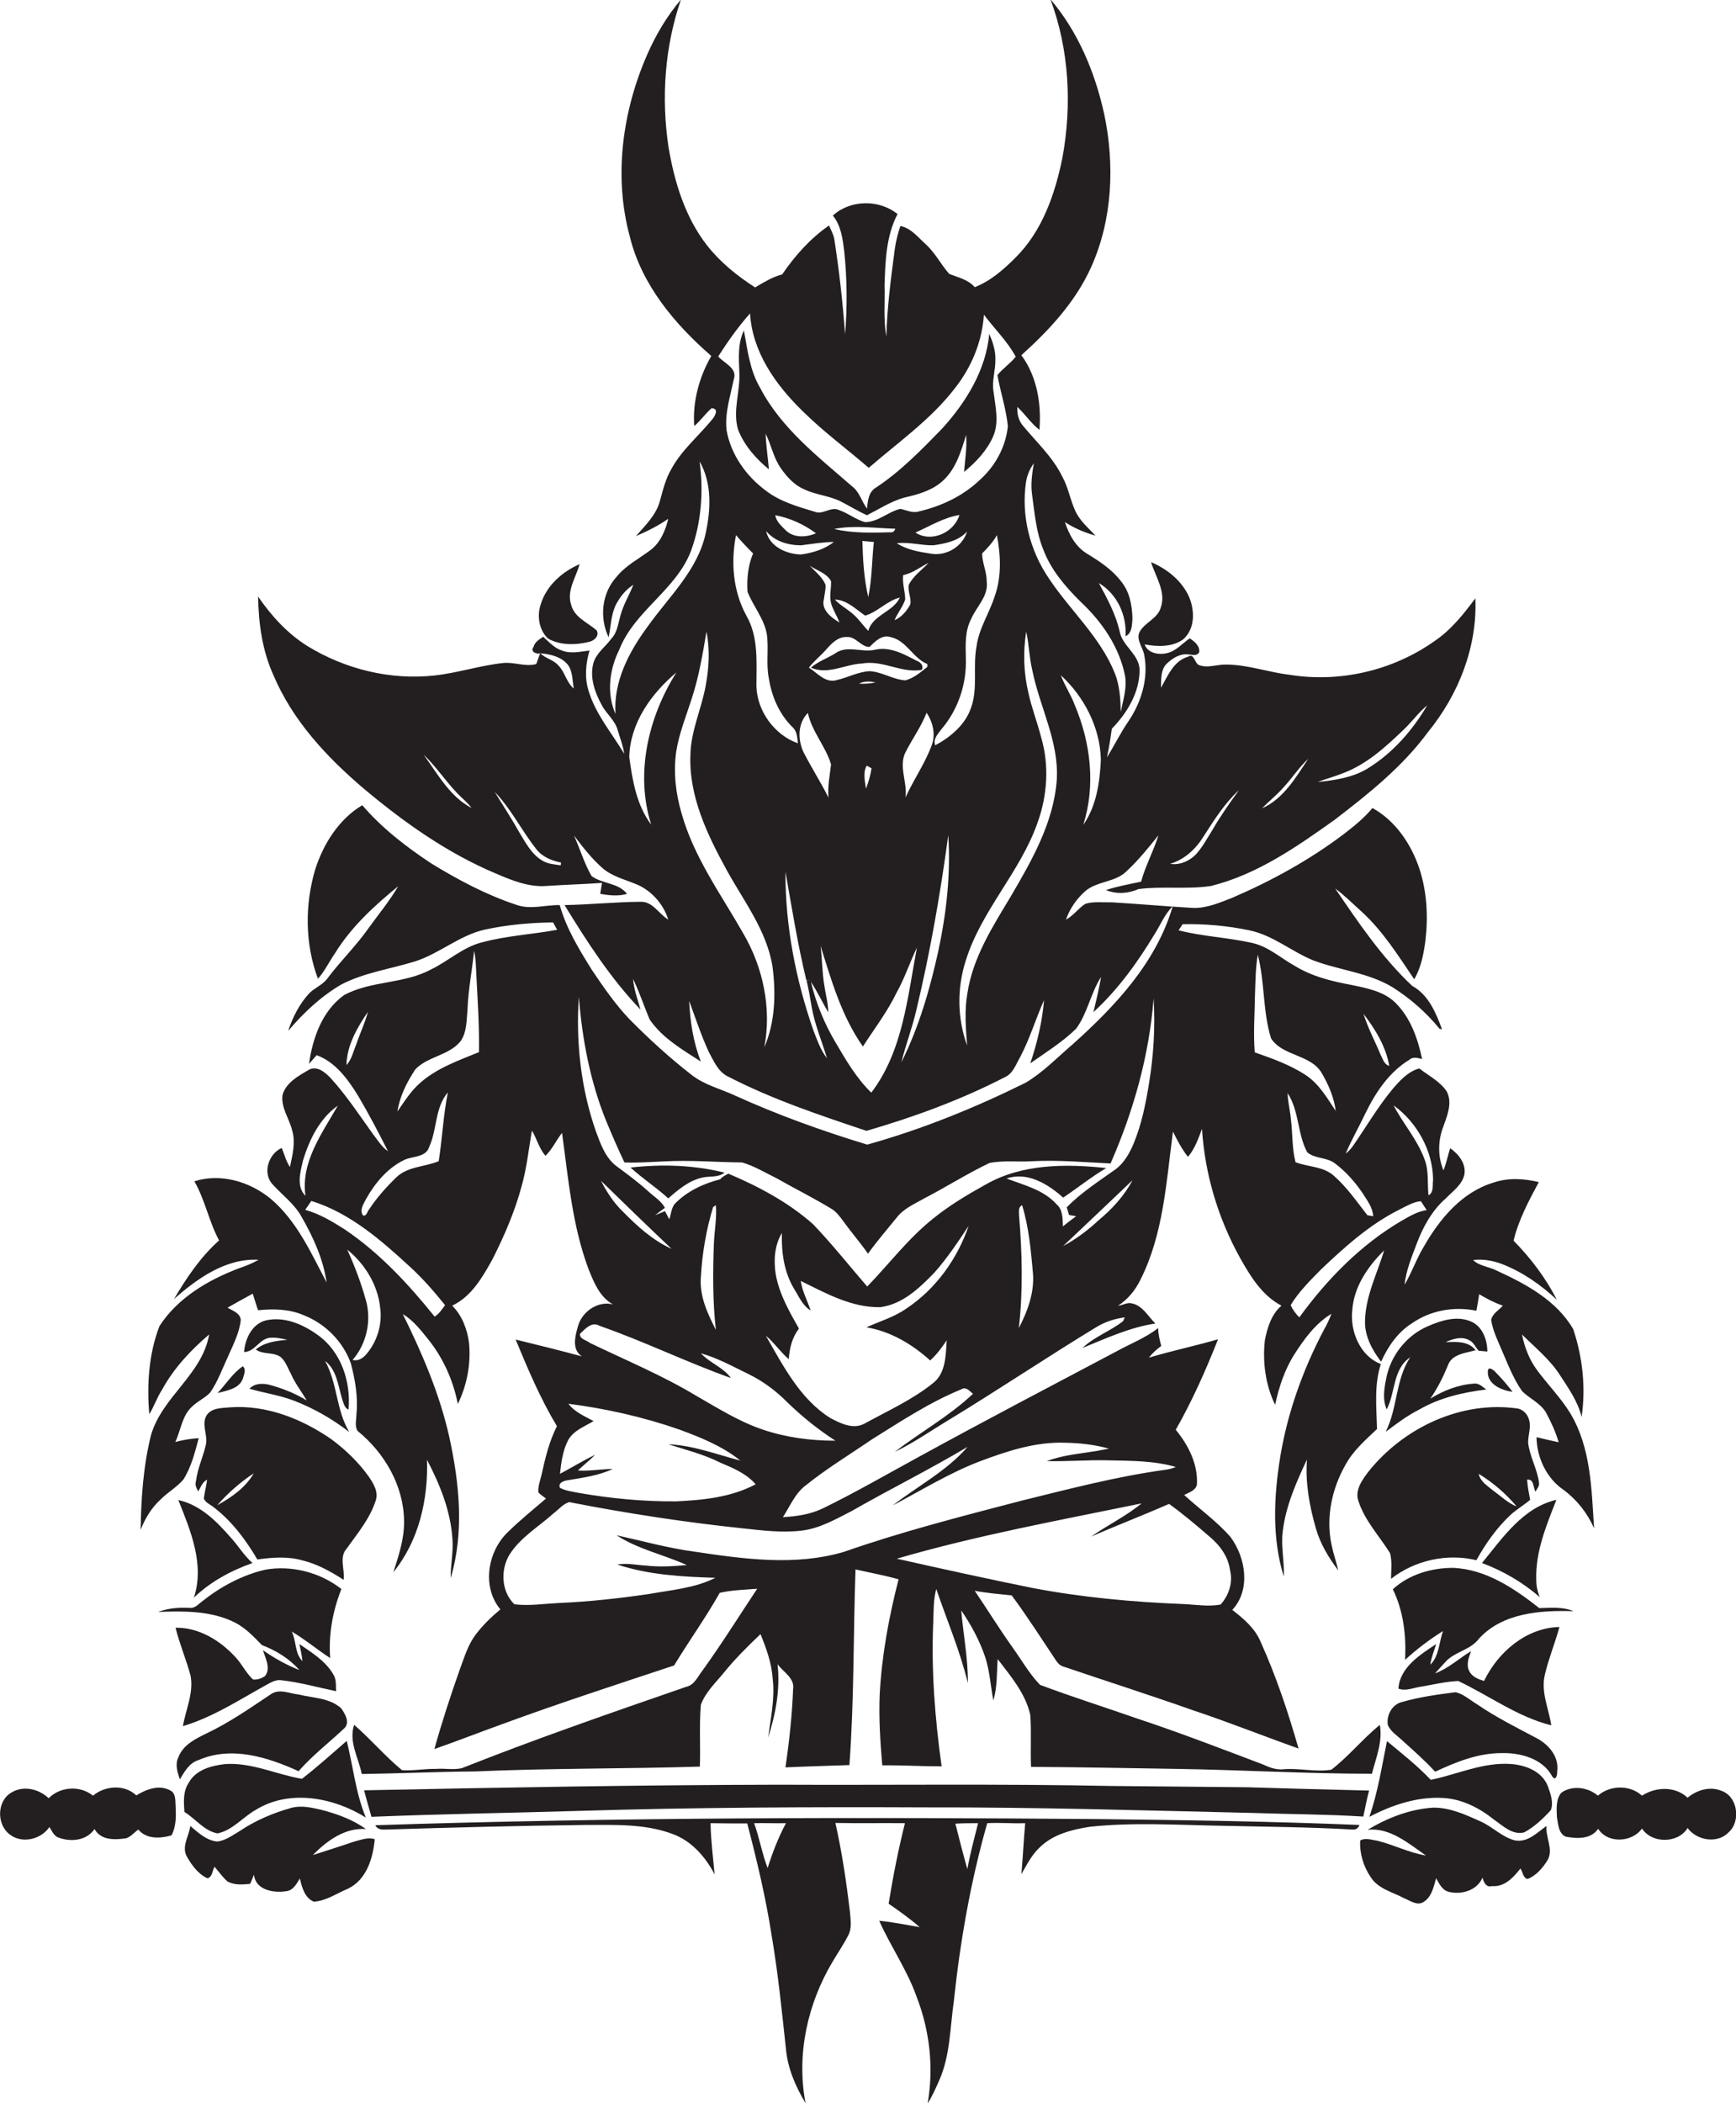 <?xml version="1.0" encoding="utf-8"?>
<!-- Generator: Adobe Illustrator 19.2.0, SVG Export Plug-In . SVG Version: 6.00 Build 0)  -->
<svg version="1.1" id="Layer_1" xmlns="http://www.w3.org/2000/svg" xmlns:xlink="http://www.w3.org/1999/xlink" x="0px" y="0px"
	 viewBox="0 0 681.4 825.4" enable-background="new 0 0 681.4 825.4" xml:space="preserve">
<g>
	<path fill="#231F20" d="M55.2,600.4c1.7-4.4,4.2-8.6,7.7-11.8c2.8-2.9,6.5-4.9,9.1-8c3.1-4.9,4.5-10.6,6-16.2
		c-3.1,0.2-6.2,0.7-9.2,1.5c2.2-4.6,2.6-10.2,6.5-13.8c2.2-2.2,5.1-3.4,7.2-5.6c3.1-4.5,4.9-9.7,7.2-14.6c2-4.5,4.3-9,4.8-13.9
		c-0.2-2.7-3.2-3.6-5.2-4.8c3.3-1.9,6.6-3.7,9.9-5.5c0.7,2.1,1.3,4.3,2.1,6.5c6-0.6,12.2-0.5,17.8,1.9c8.5,3.3,15.5,10.3,18.6,18.9
		c1.7,6.5,2.9,13.3,2.2,20.1c0,2.1-0.8,4.6,0.5,6.5c10.6,8.6,18.1,21.6,18.2,35.4c0.1,6.9-2.1,13.5-4.2,20
		c10-12.3,13.7-28.5,13.2-44.1c5.1,9.7,9.3,20.1,10,31.2c0.4,5.1-0.8,10.1-0.7,15.2c5.4-18.1,3.4-37.4-0.6-55.6
		c-3.8-16.8-10.6-32.6-18.2-48c4,2.4,6.9,6.1,9.8,9.7c6,7.4,10,16.3,11.8,25.6c3.6-7.4,5.2-15.8,4.4-24c-0.7-5.3-2.7-10.7-6.6-14.6
		c7.6-3.6,11.9-11.2,15.8-18.2c4.7-9.3,8.8-18.8,11.5-28.9c2-7.1,2.7-14.4,4-21.6c1.9,3.2,2.8,7,5.3,9.9c2.7-2.6,4.2-6.1,6.5-9
		c2.5,18,4,36.5,10.5,53.7c2.1,5.2,4.4,10.8,9.5,13.6c-6-1.5-12.3,2.9-13.8,8.8c-1.1,3.8-2.4,9,1.6,11.6c-8.6-2.3-17.3-4.5-26-6.6
		c4.8,11.6,9.7,23.2,16.2,34c-3,5.9-4.6,12.5-6,18.9c-0.5,2.3-1.5,4.6-1.3,7.1c0.9,0.9,2,1.6,3,2.4c-5,4.3-10.2,8.5-14.9,13.1
		c-8,7.6-10.4,21.5-3,30.4c-3.6,3-6.9,6.2-9.7,9.9c-3.1,4.1-4.5,9.1-6.3,13.9c-3.6,10.2-7,20.6-9.9,31c8.9-3.1,17.8-6.6,26.7-9.8
		c22.3-8.2,44.8-15.5,67.4-23c5.8-9.6,12.4-18.7,17.9-28.5c4.8-1.1,9.8-1.2,14.7-1.6c-7.1,10.7-13.9,21.6-21.4,32
		c-1.9,2.4-3.2,5.8-6.5,6.5c-29.5,10.2-59,20.4-88,31.9c-3.3,0.8-6.7,0-10.1,0.3c-4.5-0.1-9,0.8-13.4,0.5
		c-6.7-5.5-12.3-12.2-18.8-17.8c-2.2,6.6,1.7,12.9,3,19.3c14.8-0.2,29.6-0.9,44.4-1c29.4-1.3,58.9-1,88.3-1.9
		c0.3-8.1-0.3-16.2,0.4-24.3c1.9-5.1,6-8.8,9.3-12.9c4.3-5.3,9.2-10.1,14.1-14.8c2.3,5.6,4.4,11.4,4.8,17.6c0.9,7.7-0.8,15.4-1.8,23
		c3-9.3,4.8-19.1,3.7-28.8c2.2,3.1,6.8,5.4,6.1,9.8c-0.4,10.3-1.5,20.5-3,30.7c8.4-0.4,16.7-0.6,25.1-0.9
		c1.9-25.6,1.5-51.2,2.4-76.8c5.6,1.3,11.3,2.3,16.9,3.9c-3.8,14.8-6.6,29.9-7.4,45.1c-0.4,9.3,0.2,18.6,1,27.9
		c7.8-0.1,15.5,0.4,23.3,0.4c-2.6-18.6-4.1-37.5-3.3-56.3c0.2-4.4,0-9,1.2-13.3c4.2,12.3,9.3,24.2,12.4,36.9
		c0.1-9.5-1.8-19-2.6-28.5c3.9,5.7,7.2,11.8,9.4,18.3c1.8,5.5,2.1,11.3,3.2,17c1.6-5.2,1.3-10.8,1.7-16.2
		c5.1,6.7,10.9,13.4,12.8,21.9c0.5,6.8,0,13.6,0.3,20.4c19.2,0.1,38.3,0.5,57.5,0.8c25.4,0.4,50.9,1.9,76.3,1.9
		c1.6-6.3,4.3-12.7,3.1-19.2c-6.7,5.5-12.2,12.3-19,17.6c-6,1-12.3-0.6-18.4-0.2c-2.9,0.4-5.6-0.5-8.1-1.7
		c-16.6-6.3-33.2-12.7-50.1-18.3c-12.6-4.4-25.3-8.4-37.8-13.1c-4.2-4.4-7.2-9.7-10.7-14.6c-5.2-7.3-9.9-14.9-14.9-22.3
		c4.8,0.9,9.7,1.3,14.5,1.8c6.1,8.2,11.6,16.9,17.3,25.4c0.7,1.1,1.6,2.1,2.9,2.5c17.1,5.8,34.3,11.3,51.3,17.3
		c13.8,4.6,27.3,10,41.1,14.9c-4.1-14.3-8.8-28.4-14.9-41.9c-2.2-5.3-6.7-9.1-11.1-12.5c7.3-7.9,5.3-20.5-0.7-28.6
		c-5.4-6.2-12.2-11-18.2-16.5c1.9-1,4.4-1.7,5-4c0.5-8-3.3-15.5-8.3-21.6c6.5-11.4,11.8-23.4,16.6-35.5c-9,2.6-18.1,4.5-27.1,7.2
		c1.3-1.8,3-3.2,4.8-4.6c-0.6-2.3-1.2-4.6-1.2-7c-4.9,3.8-10.8,6.1-16.1,9c-25.9,13.7-51.9,27.3-77.6,41.4
		c-12.5,6.8-24.9,14-37.8,20.3c-4.9,2.4-10.4,3.2-15.8,3.5c2.8-4.3,4.8-9.4,9-12.5c8.2-6.6,17.3-12.1,25.9-18
		c11.4-7.1,22.7-14.6,35.2-19.7c1.8-1.1,3.2,0.7,4.5,1.8c-9.3,8.8-20.6,15-30.7,22.8c7.5-3.6,14.3-8.4,21.3-12.6
		c19.4-11.8,38.3-24.5,57.7-36.3c3.4-2.1,7.3-3.4,11.3-3.9c-0.2,0.4-0.5,1.1-0.7,1.5c-5,3.9-11.3,6.1-15.9,10.5
		c9.3-3.8,18.6-8.1,28.6-9.6c-2.9-2.8-5-7.1-9.3-7.9c-1.8-0.5-3.5,0.8-5.3,0.9c3.8-2.5,6.7-6,8.7-10.1c9.1-18,10.2-38.6,12.8-58.2
		c1.7,3.4,3.5,6.9,5.9,9.9c2.7-3.2,4.1-7.2,5.5-11c1.1,17.7,6.3,35,14.8,50.4c4.1,7.3,8.7,15,16.4,19c-3.9,3.3-5.5,8.5-6.5,13.4
		c-1,8.6,0.2,17.7,4,25.5c1.5-6.9,3.7-13.7,7.5-19.7c3.9-6.1,8.3-12.2,14.6-16c-0.8,2.1-1.7,4.1-2.8,6
		c-8.3,15.7-14.4,32.6-17.3,50.2c-2.5,15.5-3.3,31.7,1.4,46.9c0.3-6-1.2-11.9-0.4-17.8c1.2-9.9,5.3-19.2,9.5-28.1
		c-0.7,9.1,1,18.3,3.5,27c1.7,6,5,11.5,8.8,16.5c-0.8-3.4-2-6.8-2.7-10.3c-2.2-10.6,0.2-21.8,5.5-31.1c3-5.6,7.9-9.8,12.4-14.1
		c-0.2-8.5-1.2-17.2,1.5-25.5c-8.2-3.1-12.2-13-11.2-21.3c0.7-9.2,6.2-17.1,12.5-23.3c-2.7,9-7.2,17.7-7.5,27.3
		c-0.3,6.1,2.7,11.7,6.3,16.4c2.7-6,6.6-11.7,12.3-15.2c7.2-5,16.5-6.6,25.1-4.8c0.4-2.2,0.8-4.3,1.1-6.5c3,1.8,6.1,3.4,9.3,4.5
		c-1.6,1.8-4.1,3.1-4.6,5.6c0.6,3.9,2.3,7.5,3.8,11c2.5,5.7,4.7,11.7,8.3,16.9c3,3,7.2,4.7,9.4,8.4c2,3.7,3.8,7.6,5,11.7
		c-2.9-0.6-5.8-1.3-8.7-2c0.1,7.9,3.9,16.1,10.5,20.6c5.3,3.9,9.5,9.2,12.1,15.2c-1-15.3-1.2-31.6-9.3-45.1
		c-3.7-6.1-8.8-11.2-13-16.9c-3.1-4.1-5-9.1-6-14.1c5.2,5.2,11,9.8,15,16.1c3.3,5.1,7,10.3,8.4,16.3c1.7-11.5,0.4-23.5-3.3-34.5
		c-6.5-11.2-18.5-17.7-29.9-22.9c-3-1.6-6.9-1.8-9.4-4.2c3.8-0.5,7.6,0.2,11.2,1.5c8.1,3.1,15.4,8.2,21.7,14.1
		c-4.4-8.6-10.3-16.4-17-23.2c1.9-8.1,6-15.7,9.9-23c-5.8-1.4-12-1.8-17.8,0.2c-12.3,3.7-21,14.1-27.2,24.9
		c-3,4.9-4.8,10.3-7.7,15.2c0.6-5.6,2.8-10.9,4.8-16.2c2.5-6.6,6-13,11.4-17.7c2.7-2.8,6.4-5.3,7.3-9.4c0.7-4.3-2.3-8-5.6-10.3
		c-0.9,2.9-1.5,5.9-2.6,8.7c-2.2-5.1-2.2-11.1-0.4-16.3c1.6-4.6,4.1-9.9,1.7-14.6c-2.6-4-7.1-6.2-10.8-9.1
		c-4.4,1.2-7.6,4.7-10.5,8.1c-5.8,7-10.4,14.9-15.6,22.4c-0.8,1.1-1.7,2.1-2.8,2.9c2.3-5.4,5.3-10.6,7.8-15.9
		c4-8.2,9.3-16.1,17.2-20.9c1.4-1.3,3.3-0.7,5-0.3c-1.7-8-4.5-16.1-10.4-22c-4.6-4.6-11.3-5.8-17.5-7.1c-7.6-1.4-15.3-3.3-22-7.4
		c-5.6-3.1-10.5-7.7-17-9.1c-9.5-2.1-19.3-2.5-28.7-4.9c0.4-0.6,1.2-1.8,1.6-2.4c8.7-0.2,17.6,0.6,26.2,2.4
		c9.2,1.9,16.5,8.3,25.1,11.8c10.3,3.9,21.7,4.8,31.2,10.6c6.9,4.4,13.1,9.8,18.3,16.2c0.3,0.1,0.8,0.2,1,0.2
		c-2.4-6.5-5.3-13.5-11.7-17c-11.9-11.2-21.1-24.8-30.2-38.2c3.7,2.7,6.9,6,10.4,9.1c8.3,7.6,14.3,17.2,20.6,26.5
		c2.7-4.6,3.7-9.9,4.4-15.2c1.1-9.4,0.6-19-2.3-28c-3.2-9.7-9.4-19-18.5-24c-3.2,3.9-7.2,7.1-11.2,10.2
		c-13.5,10.2-28.4,18.4-44,25.1c-4.9,1.9-10,4.1-15.3,3.9c-10.7-0.6-21.4-1.6-32-2.2c-3.4,0.1-7-0.4-10.2,0.6
		c-2.8,1.8-4.6,4.6-7.6,6.2c1.5-4.3,4.2-8.2,7.6-11.2c4.7-4,11.8-3.4,16.2-7.8c4.6-4.3,8.6-9.2,12.5-14.1
		c-1.9,6.2-5.1,11.9-6.8,18.2c-4.6,1-9.3,1.8-13.8,3.3c4.2,1.7,8.7,1.4,12.8-0.4c9.4-1.2,19,0.2,28.4-1.2
		c18.1-4.5,33.6-15.3,48.6-26c13.3-10.2,26.6-20.8,36.6-34.4c12-14.7,19.4-33.4,18.6-52.5c-4.7,6.3-9.6,12.5-16.2,16.9
		c-16.3,11.5-37.1,16.3-56.8,13.1c-8.4-1-16.4-4-24.9-4c-3.6-0.1-7.3,1.6-10.8,0.1c-1.5-0.9-1.8-4.7-4-3.2c-5.7,1.6-8,7.5-10.7,12.2
		c0.1-3.1-0.2-6.8,2.1-9.3c2.2-2.1,5.1-4.1,8.3-3.8c1.6,0,3.6,0.9,4.6-0.8c0.3-2.6-1.8-4.2-3.7-5.5c-2.9,2-5.4,5-8.9,5.8
		c-3.2,0.8-7.6,0.1-8.8-3.4c5,0.9,10.7,1.1,15-1.9c4.8-4.1,4.7-11.2,2.5-16.6c-2.8-6.4-8.6-11.1-15-13.8c1.8,5.8,6,11.7,3.8,17.9
		c-1.2,4.1-5.8,5.6-8,9c-2.1,3.1,0.9,6.3,1.5,9.4c1.8,9-1,18.4-6,25.9c-3.2,4.6-5.6,9.6-8.6,14.4c0.8-3.7,1.4-7.5,1.9-11.2
		c6-6.2,10.9-14.2,10.9-23.1c-0.1-6.1-6.7-9.3-7.8-15c-1.5-6.8-4.9-13-8.2-19.1c7.2,4.3,11,12.6,10.5,20.9c2.6-1.3,2.5-4.4,2.7-6.9
		c-0.1-5.2-1.1-10.6-4.5-14.7c-3.5-4.6-8.4-7.8-13.3-10.8c-4.5-2.7-7.1-7.5-8.7-12.4c3.7,2.4,7.7,4.1,12,5.3
		c-3-3.2-6.5-6.1-8.2-10.3c-1.8-4.2-2.6-8.8-4.8-12.8c-3.8-7.8-10.3-13.7-15.7-20.3c-1.6-2-2.1-4.6-2-7.1c3.1,2.8,5.3,6.4,8.7,9
		c0.8-10.1-0.9-20.9-7.1-29.3c11-9.9,21.3-21,27.4-34.6c8.4-18.7,9.3-40.2,5.1-60.1c-3.6-16.3-10.2-32.2-21.1-45
		c7.4,19.8,8.5,41.6,4.7,62.3c-2.9,14.2-7.9,28.7-18.4,39.1c-4.7,4.7-9.8,9.2-16,11.6c-2.6-3-6.5-3.8-10-5.2
		c-3.3-3.7-5.5-8.3-9.3-11.7c-3-2.7-5.7-6.3-9.9-7.1c-1,3-1.8,6.1-2.2,9.2c-1.5,11.3-3,22.7-3.3,34.2c-1.2-6.7-0.5-13.5-0.7-20.2
		c0.3-9.4,0.6-19.3,5.1-27.9c-7.2-5.8-18.5-5.7-25.4,0.6c3.3,4,3.9,9.4,4.5,14.3c1.1,10.7,1.2,21.6,0.3,32.3
		c-0.9-12.5-2.3-24.9-4.2-37.2c-0.3-1.9-1.3-3.7-2.1-5.5c-7.4,5.1-13.4,11.9-18.4,19.2c-3.9,1-7.2,3.1-10.6,5.1
		c-7-4.5-13.6-9.8-18.8-16.4c-8.7-11.1-12.9-25-15.2-38.7c-2.9-19.3-1.5-39.4,4.9-57.9c-5.5,6.5-9.9,13.9-13.3,21.7
		c-9.7,22.2-13.2,47.7-6.8,71.3c4.6,18.9,17.6,34.4,32,46.9c-4.8,8.3-7.4,18-6.7,27.5c2.5-2.1,4.3-4.8,6.8-7c3.2,0.1,1.2,3.4,0,4.7
		c-5.3,6.4-11.8,11.8-15.8,19.2c-2.3,3.9-3.3,8.3-4.5,12.6c-1.5,5.5-5.8,9.6-9.4,13.7c4.4-1.9,8.7-4,12.7-6.8
		c-1.1,4.6-3.1,9.4-7,12.3c-4.5,3.4-9.7,6-13.3,10.5c-5.8,6.3-6.8,16.1-3.1,23.7c1-4.7,0.9-9.9,3.6-14.1c1.5-2.6,3.6-4.9,6.1-6.5
		c-1.6,4.1-4,7.9-5.1,12.2c-0.9,3.1-1.2,6.5-3.5,8.9c-2.3,3.2-6,5.7-7.1,9.7c-1.5,5.6,0.6,11.5,3.3,16.4c1.8,3.5,5.3,6,6.3,10
		c0.9,3,2.1,6,2.5,9.1c-4.9-8.2-11.3-15.6-14-24.8c-1.6-5.1-1.1-10.6,0.4-15.7c-3.6,0.4-7.3,1.4-10.8,0c-3-0.9-5.1-3.4-7.4-5.4
		c-1.5,1-3.3,2.1-3.8,4c-1.3,1.8,1,2.9,2.6,2.5c-0.5,1.4-1,2.8-1.5,4.2c-4.4,1.2-8.7-0.9-13.1-0.4c-9.1,1-17.8,3.9-26.9,4.9
		c-17.3,1.9-35.1-2.5-49.9-11.6c-7.8-4.9-14.1-11.8-19.3-19.4c0.2,10.5,1.6,21.1,6,30.8c7.5,17.8,20.9,32.2,35.5,44.6
		c15.7,13.2,32.8,25.3,51.8,33.3c6.3,2.7,12.9,5.4,19.8,4.9c7.3-0.5,14.6-0.7,21.9-1.2c-0.2,1.4-0.5,2.9-0.7,4.3
		c3.5,0.6,7.1,1,10.5,0c-3.3-4.4-9.8-3.9-13.9-7c-2.9-5-4.5-10.6-6.9-15.9c3.4,4.5,6.9,9,11.1,12.7c3.6,3.2,8.4,4.4,12.8,6.2
		c6.2,2.3,11.2,7.9,13.1,14.1c-3.7-2.2-6.1-7.2-10.9-7c-10,0.1-19.9,1.1-29.8,1.3c8.8,14.4,18.1,28.8,29.8,41c-1.1-4-2.6-7.9-2.9-12
		c2.5,5.2,4.3,10.7,6.5,15.9c5,7.3,12.8,11.8,20.1,16.5c-3-7.6-4.2-15.7-4.6-23.8c2.5,6.7,4.7,13.5,7.7,20c1.9,3.5,3.6,7.7,7.4,9.6
		c17.4,9,36,15.2,54.5,21.4c18.6-5.4,36.9-12.1,54.2-21c3.3-1.4,4.4-5,6.1-7.9c3.8-7.2,6.1-15,9.4-22.4c-0.7,8.5-2.7,16.8-5.4,24.8
		c6.1-4.3,12.6-8.3,18-13.6c4.5-6.1,5.7-14,9.8-20.3c-0.8,4.6-1.9,9.2-3,13.8c9.6-8.8,17.3-19.5,24-30.6c2.3-3.6,3.9-7.8,7.1-10.9
		c-6.4,21.9-22.4,39-39,53.9c-6.1,5.2-11.8,11.2-18.7,15.3c-20,9.9-40.7,18.3-62.2,24.3c-17.8-5.4-35.3-11.7-52.2-19.4
		c-5.5-2.5-11.5-4-16.4-7.7c-8.8-6.8-17-14.3-24.8-22.2c-5.6-5.9-10.2-12.6-14.7-19.3c-5-8-10-16.2-12.6-25.4
		c-5.7-0.1-11.5,1.9-17-0.1c-11.8-3.9-22.9-9.8-33.5-16.3c-9.8-6.5-19.3-13.8-27-22.8c-9.2,5.5-15.3,15.2-18.5,25.3
		c-4.1,13.9-4,29.2,1.1,42.8c2.7-3,4.4-6.7,6.7-10c6.4-10.4,15.5-18.7,24.8-26.3c-3.4,5.8-7.7,11-11.6,16.4
		c-4.9,7-11.1,13-16.2,19.8c-1.8,2.5-4.9,3.6-7.1,5.8c-3.9,4.2-6.5,9.4-8.3,14.8c6-7.1,12.8-13.5,20.8-18.2c9-4.7,19.3-6.1,29-9.1
		c9.7-3.1,17.5-10.3,27.5-12.5c8.8-1.9,17.8-2.7,26.7-2.8c0.4,0.7,1.2,2.2,1.6,2.9c-9.8,1.8-19.8,2.3-29.4,4.9
		c-7.5,1.8-13.3,7.4-20.2,10.7c-10.6,5.7-23.4,4.3-34,10c-8.6,6.1-12.4,16.9-13.8,27c1-1.1,2-2.3,3-3.4c7.4,2.7,12.3,9.5,16.3,16
		c4.2,7.1,8,14.4,11.7,21.7c-2.5-1.7-4-4.3-5.8-6.6c-5.4-7.5-10.5-15.3-16.7-22.1c-2.1-2.2-5.3-5-8.5-3.3c-4.1,2.4-9,5-10.4,9.9
		c-0.7,5,2.7,9.3,3.8,14c1.4,4.7,0.1,9.6-0.9,14.3c-1.5-2.3-2.2-5-3.2-7.5c-5.2,2.3-7.7,9.9-3.6,14.3c3.8,4.2,8.5,7.6,11.3,12.6
		c4.6,8,8.6,16.7,9.9,25.9c-6.1-11.6-11.7-24.2-22-32.9c-8.2-6.7-19.6-10.1-29.9-6.8c4.2,7.3,5.7,15.8,9.7,23.2
		c-7.3,6.5-12.8,14.7-17.7,23c9.2-8.1,20.4-16.1,33.2-15.4c-2.4,1.4-5,2.4-7.6,3.3c-12.2,4.6-24.1,11.6-31.3,22.7
		c-4.2,10.9-5,23-4,34.6c1.9-3.1,3-6.5,5-9.6c4.6-8.4,11.2-15.5,18.5-21.7c-2.7,15.7-18.4,24.4-22.8,39.4
		C56.2,575.5,55.4,588,55.2,600.4z M545.3,418.3c-2.1-0.6-2.6-2.9-3.5-4.6c-2.2-5.3-4.9-10.3-6.6-15.8
		C539.8,403.9,544,410.7,545.3,418.3z M562.5,463.1c-0.3,2,0.4,4.8-1.8,6c-0.5-4.7,0.2-9.5-1.5-14c-2.8-7.8-8.4-14-12.2-21.3
		C556.2,440.4,562.5,451.8,562.5,463.1z M549.1,474.8c2.8-1.4,5.5-3.1,8.6-3.4c0.8,1.2,1.5,2.3,2.3,3.5c-3.6,0.5-6.7,2.4-9.7,4.1
		c-16.1,9.4-29.4,23-40.3,38c-1.4-1.4-2.6-3-3.4-4.8c3.2-5.3,7.6-9.6,11.9-14C527.8,489.4,537.5,480.6,549.1,474.8z M535,468.5
		c1.7,2.7,3.8,5.4,4,8.8c-0.6-0.1-1.7-0.3-2.3-0.4c-4.2-5.4-8.1-11.1-13.3-15.6c-4.1-3.6-10-3.3-14.9-5.2
		c-1.4-5.5-1.1-11.2-1.8-16.8c-0.3-3.5-1.2-6.8-1.3-10.3c4.6,7,3.8,16,7.7,23.2c3,2.6,7.6,1.9,10.8,4.3
		C528.3,459.8,532,464,535,468.5z M492.6,390.1c0.2-5.1,0.2-10.3,1.1-15.4c2.8,10.8,1.9,22.2,5.2,32.8c4.5,7,15.2,6.2,19.7,13.3
		c2.8,4.7,5,9.8,5.7,15.2c-3.4-5.1-6.6-10.7-11.8-14.1c-6.1-4-13.1-6.5-20-8.9C491.9,405.4,492.5,397.7,492.6,390.1z M527.5,303.3
		c9.1-3.5,16.4-10.2,23.3-16.8c3.3-3.1,5.9-6.8,9.4-9.7c-5.8,9.9-13.6,18.8-23.4,24.8c-5.9,3.6-12.9,4.6-19.6,5.3
		C520.6,305.6,524.1,304.7,527.5,303.3z M503.7,309.1c3.4-3.6,6.1-7.9,9.8-11.3c-4.9,7.3-9.7,15.7-18.1,19.4
		C498.1,314.4,501.2,312,503.7,309.1z M472.5,328.1c4.1-6.3,8.2-12.9,13.8-18c-3.7,5.1-7.3,10.2-10.4,15.6c-2.1,3.3-3.9,6.8-6.5,9.6
		c-2.6,2.7-6.4,4.3-10.1,3.7C465,337.3,469.5,333.1,472.5,328.1z M166.3,296.2c5.5,5.2,9.5,11.8,15.1,17c1.3,1.2,2.6,2.4,3.7,3.9
		C176.5,312.6,171.8,303.7,166.3,296.2z M220.1,339.6c-2.5-0.4-5.1-0.5-7.3-1.9c-4.2-2.5-6.5-7-9-11.1c-3-5.4-6.4-10.5-9.6-15.8
		c6.4,6.6,10.5,15.1,16.2,22.3c2.3,3.1,6.1,4.7,9.8,5.4C220.2,338.8,220.1,339.4,220.1,339.6z M219.2,261.2c-1.9-2.3-5-2.7-7.1-4.8
		c4,0.3,8.6,1.4,11.1,4.9c1.6,2.6,1.5,5.9,2,8.9C222.3,267.8,221.8,263.8,219.2,261.2z M402.7,189.3c0.4-2.7,1.5-5.3,3.1-7.5
		c-0.7,4-1.3,8.2-0.7,12.3c1,7.3,1.6,14.9,4.5,21.8c3,7.9,8.7,14.5,14.7,20.4c8.3,7.8,15.1,17.7,17.3,29c0.8,4.8-0.8,9.5-1.7,14.1
		c-0.1-5.2-0.4-10.5-2.4-15.4c-5.8-14.2-17.5-24.5-25.8-37C404.2,216,400.8,202.4,402.7,189.3z M294.4,123
		c0.9,15.2,10.1,28.1,20.7,38.4c8.1,8,17.3,14.8,25.9,22.2c11.5-10,24.3-18.9,33.7-31.1c6.6-8.3,10.8-18.4,11.5-29
		c4.1,5.5,9.2,10.4,12.5,16.5c-2.2,2.7-5.1,4.6-7.2,7.2c1.2,6.7,3.4,13.2,4.1,20c-0.8,8.3-5.1,16-11.4,21.5
		c-6.5,6.1-14.9,10-23.5,12c-2.5,0.8-4.9-0.5-7.3-1c-4.8,1.1-8.7,5.2-13.9,5.2c-3.6-1-6.6-3.5-10.1-4.7c-3.3-1.6-6.4,2-9.7,0.6
		c-6.6-2-13.4-3.9-18.9-8.1c-7.8-5.7-13.9-14.2-15.6-23.8c-0.8-6.8,1.5-13.5,2.8-20c1.6-4.4-3.7-6.3-6.1-9
		C285.6,134.1,289.7,128.3,294.4,123z M355.8,294.5c2.6-5,5.9-9.6,7.9-14.8c2.4,3.6,3.6,8.3,2.1,12.5c-2.6,7.3-7.2,13.7-10.4,20.8
		C356.3,306.8,352.3,300.3,355.8,294.5z M337.2,268.3c2-1.1,4.3-0.9,6.5-0.5C341.6,268.3,339.4,268.4,337.2,268.3z M342.1,301.5
		c-0.4,2.7-1.2,5.4-2.2,8c-0.4-3-1.3-6.3,0.3-9C340.7,300.7,341.6,301.3,342.1,301.5z M341.4,263.4c-4.5,0.2-8.6,2.5-13,3.5
		c-4.4,1.3-7.6-2.8-10.9-4.9c2-2.6,4.6-4.6,6.7-7c2.1-2.4,4.7-5.2,8.2-5c3.5-0.3,5.5,3.9,8.9,3.9c2.2-2.2,4.8-4.9,8.2-3.9
		c6.3,1.3,8.8,8.3,14.5,10.6c0,0.3,0,0.8,0,1.1c-2.6,2.1-5.3,4.4-8.6,5.3C350.5,266.7,346.3,263.7,341.4,263.4z M325.2,313
		c-3.1-6.1-6.8-11.9-9.9-18c-2.2-4.9-2.2-11.2,1.8-15.2c1.6,7.4,7,13.1,9.1,20.2C325.7,304.3,324.8,308.6,325.2,313z M314.4,214
		c4.3-0.5,8.6-1.3,12.9-1.3c-3.7,2.9-8.4,4.3-12.9,4.9c-5.7-0.1-12.4-3.1-13.7-9.2C304,212.4,309.3,214,314.4,214z M304.3,202.2
		c5.8,1.1,11.3,3.6,16,7.1c-3.8,1.6-8.8,1.9-11.9-1.2C306.7,206.4,304.7,204.7,304.3,202.2z M354.5,225.7c3.7-0.7,6.7-3.2,10-4.8
		c-2.7,2.8-6,5.1-7.8,8.6c-0.5,2.6,1.1,5.1,0.6,7.7c-1.4,2.6-3.4,5-6.2,6.2c1.2-2.8,3.2-5.2,4.2-8.1
		C355.3,232.1,354.1,229,354.5,225.7z M340.8,247.6c-2.1-2.2-3.8-4.8-6.2-6.8c-2.2-1.9-4.9-3.3-6.9-5.5c4.7,0.1,8.2,3.8,11.9,6.3
		c5-1.5,8.5-5.8,13.6-7.1C350.6,240.2,342.6,241.2,340.8,247.6z M338.5,212.3c1.5,0.1,3,0.3,4.5,0.4c-0.8,7.2-0.7,14.5-2.2,21.6
		C339.1,227.1,338.7,219.7,338.5,212.3z M349.5,208.9c-7.3,0.2-14.9,0.4-22.1-1.3c8-1.6,16-0.3,24-0.1
		C351.1,208.5,350.5,209,349.5,208.9z M329.5,244.3c-3.2-1.9-7.3-5-6.1-9.2c0.2-1.9,0.8-3.8,0.6-5.7c-1.3-3-4-5.1-6.2-7.4
		c2.8,1.9,6.7,2.9,8.4,6.1c0.1,3-0.8,6,0.1,9C327.1,239.6,328.6,241.8,329.5,244.3z M365.5,217.3c-4.6-0.7-9.5-1.5-13.5-4.1
		c4.8-0.6,9.6,0.9,14.4,0.8c4.8-0.7,9.8-1.7,13.2-5.4C377.8,214.5,371.5,218.3,365.5,217.3z M359.3,209c5.7-2.5,11.1-5.9,17.3-6.9
		C374.5,209,365.6,213.1,359.3,209z M241.6,280.2c-3.6-8.1-2.4-17.5,1.5-25.3c6-15.3,22.4-23.4,28.2-38.9c4-11.1,4.9-23.3,3.3-34.9
		c4.9,8.5,4.4,18.9,2.4,28.1c-3.1,14.6-14.5,25-22.8,36.7C246.9,255.8,240.7,267.5,241.6,280.2z M255.6,323.6
		c-5.7-7.5-7.4-17.4-8.6-26.5c0.3-13.3,8.6-24.9,18.5-33.2C254.5,281.3,249.2,303.5,255.6,323.6z M300,411
		c2.9-15.1-0.4-31.1-8.1-44.4c-8.8-15.5-19.6-30.2-24.4-47.5c-2.3-7.8-3.2-16-2.1-24c1.1-7.2,3.9-14,6.1-20.9
		c2.8-8.5,4.3-17.4,5.8-26.3c1.4,7,1,14.2-0.3,21.1c-1.6,9.1-5.8,17.7-6,27.1c-0.7,16.3,6.6,31.4,14.2,45.3
		c6.7,12.2,15.7,23.7,18,37.8C304.6,389.8,304.3,401.1,300,411z M296.9,269.2c0-9.3,0.9-19.3-4-27.7c-5.2-9.6-6.1-20.9-4-31.5
		c2.1,2.5,4.4,4.9,6.7,7.2c-2,4.7-2.5,9.9-2.2,15c2.2,5.7,6.6,10.6,7.6,16.8c0.8,5.7-0.4,11.6,0.8,17.3c1.1,7.1,4.1,14,9.3,19.1
		c1.8,1.6,1.8,4.1,2.1,6.3C304,288.5,297.1,279,296.9,269.2z M319.2,404.2c-6.9-19.9-11-41-10.9-62.1c2.5,14.2,4.8,28.5,8.2,42.6
		c0.5,0,1.4,0,1.9,0l-1.8,0.1c0.8,3.4,1.4,6.9,2,10.4c1.2,6.9,4,13.4,6,20.1C322,412,320.7,408,319.2,404.2z M328.2,409.5
		c-4.5-7.5-7.9-15.7-9.9-24.2c2.5,3.9,4.5,8,6.8,12c0-3.5-1-6.8-1.5-10.3c-0.9-5.2-0.9-10.6-1.5-15.8c4.2,13.6,8.3,27.7,16.6,39.5
		c4.5-7,9.6-13.6,13.2-21.1c3.2-5.7,5.2-11.9,8-17.7c-3.7,19.5-5.5,40.6-17.9,56.9C336.3,423.3,332.2,416.3,328.2,409.5z
		 M368.3,373.2c-3.3,15-7.6,29.9-14.5,43.7c1.7-6.9,4.3-13.6,5.9-20.6c5.4-22.6,9.4-45.5,12.5-68.5
		C373.2,343,371.5,358.3,368.3,373.2z M367.1,292.5c-1-2.5,1.1-4.5,2.4-6.3c6.6-7.7,10-17.9,9.6-28c-0.1-5.2-0.4-10.6,2.1-15.3
		c2.1-4.9,6.9-9,6.1-14.8c0-3.7-1.8-7.3-1.8-10.9c2.2-2.2,4.3-4.5,5.8-7.2c1.5,7.9,1.9,16.4-0.9,24.1c-2.1,6.6-6.2,12.6-7.1,19.6
		c-1.5,7.9,0.6,16.2-2.1,23.9C379,284.3,373.2,289.2,367.1,292.5z M414.8,306c-1.2,16.7-9.7,31.5-18,45.7c-7.2,12-15,24.1-17.1,38.2
		c-1.2,6.8-0.6,13.6-0.1,20.4c-3.9-10.7-4-22.6-0.5-33.4c6.1-19.6,21.3-34.6,28.1-53.9c3.9-10.7,4.7-22.6,1.5-33.5
		c-1.5-5.9-3.7-11.5-5-17.4c-1.9-7.9-2.2-16.2-0.9-24.2c1.1,5,1.2,10.2,2.4,15.2C408.1,277.5,415.7,291,414.8,306z M432.1,298.1
		c-0.4,8.8-1.7,18.2-6.9,25.6c4.9-15.4,2.9-32.2-3.3-46.9c-1.5-4.1-4-7.7-5.5-11.8C425.6,273.5,431.8,285.5,432.1,298.1z
		 M235.9,463.4c9.2,9,18.4,17.9,27.7,26.7c-7.3-3.3-13.3-8.7-18.9-14.4C241,472.2,238.2,467.9,235.9,463.4z M226.8,577.1
		c2.2-2.1,4.7-4,6.8-6.2c-4.7,2.3-9.1,5-13.8,7.5c0.5-4.6,1.1-9.3,3.3-13.4c2.2-3.7,6.4-5.2,9.9-7.3c-3.5-1.9-7.4-3.5-9.9-6.8
		c14.8,1.9,29.4,5.2,43.5,10.1c8.4,3.1,16.9,6.5,24,12.2c-9.3-2.4-18.5-6-28.3-6.4c6.9,2.2,13.9,3.9,20.4,7.2
		c5,2.1,10.3,4.3,13.9,8.5c-9.6,5.1-20.5,6.2-31.2,6.7c-12.8,0.1-25.5-1.1-38.1-3.3c-2.5-0.5-5.2-0.8-7.5-2c-0.9-2,1.6-2.8,3.1-3
		c5.9-1,12.1-1.8,17.6-4.4C235.9,576.5,231.4,577.4,226.8,577.1z M474.6,602.9c4.1,3.4,7.5,7.9,8.2,13.3c1.2,4.8-0.4,9.8-3.7,13.5
		c-4.8,0.9-9.9,0-14.8-0.2c-19.8-0.8-39.6-2.6-59-6.3c-17.8-3.6-35.5-7.5-53.3-11.5c31.6-9.2,64-15.1,96.1-21.7
		c-6.1,5-13.3,8.5-19.8,13c10.2-4.4,20.5-8.4,30.6-12.8C464.4,594.2,469.5,598.5,474.6,602.9z M314.5,600.7
		c7.2-0.8,13.5-4.5,19.8-7.7c15-8.6,30.6-16.3,45.5-25.2c-8.2,9.5-19.6,15.4-29.4,23c11.2-5.9,22-12.6,33.9-17.2
		c10.9-4.1,22.3-7.9,34.1-7.4c5.7,0.1,11.4,0.8,16.9,2.3c-1.6,0.3-3.1,0.6-4.7,0.9c-6.6,1.1-13.4,1.6-19.7,4c8,0.2,16-0.5,24-0.3
		c8.9,0.2,18,0.1,26.6,2.6c-1.3,0.6-2.6,0.9-4,1.1c-19.1,2.6-37.7,7.5-56.4,12.1c-23.4,6.1-46.9,12.1-69.8,20.1
		c-19.2,5.7-39.6,2.8-59-0.1c-10.3-1.4-20.3-4.2-30.3-6.4c8.4,5.5,18.5,7.6,27.6,11.7c-5.4,0.5-10.8,0.8-16.1,0.2
		c-3.7-0.2-7.5-1.1-11.2-0.4c12.4,4.1,25.6,4.8,38.5,5.2c-8.1,4.1-17.5,4.8-26.3,6.4c-11.7,1.7-23.5,3-35.3,3.5
		c-5.8,0.3-11.6,1.2-17.3,0.5c-5.1-5-5.5-13.2-2.1-19.2c4.3-7,11.6-11.2,17.6-16.6c2-1.5,3.6-3.6,6-4.3c22.6,4.4,45.3,7.9,68.2,10.3
		C299.1,600.6,306.8,601.6,314.5,600.7z M299.3,561c-9.2-3.1-17.4-8.3-25.8-13.1c-13.4-8.1-27.9-14.1-42-20.9
		c-1.3-1.1-4.2-1.5-3.8-3.6c2-1.9,4.6-4.9,7.6-3.1c17.5,6.1,34.2,14.3,51.6,20.5c-3-4.2-8.3-5.9-11.8-9.7c6.5,1.8,12.4,5.1,18.4,8
		c5.8,2.8,11.1,6.7,15.6,11.3c5.8,5.6,12,10.6,18.8,15C318.1,565.4,308.4,564.1,299.3,561z M281,521.9c-3.3-6.4-6.5-13.3-5.9-20.7
		c0.5-9.3,2.1-18.6,4.8-27.5c0.3-0.2,0.8-0.5,1.1-0.7c0.4,5.1-0.6,10.1-0.8,15.2C279.8,499.4,279.7,510.7,281,521.9z M355.8,513.5
		c-4.8,3.4-10.4,5-15.7,7.4c9.5,1.6,17.9,6.6,25,13c2.6-2.3,4.6-5.1,6.5-7.9c-0.4,5.8-0.3,13-5.5,16.9c-8.1,6.5-17.7,10.8-26.8,15.8
		c-4.4,2.4-9.4-0.1-13.4-2.2c-11.9-7.5-18.5-20.5-25.3-32.3c3.3,2.7,5.7,6.4,9,9.2c0.3-4.3,1.3-8.5,4-12c-3.8-6.7-7.7-13.5-9.1-21.2
		c-0.9-5.5-0.5-11.5,2.4-16.3c-0.2,7.5,0.8,15.3,4.8,21.9c1.9,3,3.3,6.6,6.5,8.5c-1.3-3.9-3.3-7.5-3.9-11.6
		c9.8,4.8,19.9,10.5,31.2,10.3c8.7-1.1,15.4-7.5,21.2-13.5c5.1-5.7,9.3-12.1,13.5-18.4C375.8,494,367.3,505.9,355.8,513.5z
		 M399.9,521.2c1.7-14.7,1.3-29.5,0.1-44.2c0-1.5-0.4-3.3,1.2-4c2.6,8.5,3.4,17.3,4.2,26.1C406.2,506.9,403.4,514.5,399.9,521.2z
		 M431.2,478.9c-4.2,3.9-8.8,7.4-13.9,10.1c9.1-8.6,18.2-17.2,27.2-25.8C441.3,469.3,436.5,474.5,431.2,478.9z M227.2,391.2
		c1.3,16.5,4.4,33,10.6,48.4c2.3,5.6,4.7,11.1,7.3,16.6c5.1,0.2,10.2-0.2,15.3-0.4c10.3-0.6,20.6,0.3,30.9,0.4
		c4.8,1.4,9.2,4.1,13.7,6.3c7,4,14.3,7.6,21.2,11.8c2.1,1.2,3.5,3.2,4.9,5.1c3.1,4.3,6.6,8.3,9.6,12.6c3.5-4.9,7.5-9.5,11.3-14.2
		c2.7-3.5,6.9-5.3,10.6-7.4c8.7-4.5,17-9.8,25.8-14c5.5-1.1,11.3-0.3,16.9-0.7c10.2-0.5,20.4,0.4,30.6,0.9
		c9-20.5,15.2-42.4,16.9-64.8c0.7,11.2,0,22.4-1.8,33.4c-1.3,8-2.9,16-6,23.5c-1.6,3.8-3.7,7.6-7,10.1c-6.6,4.7-13.6,9.2-19.3,15
		c0.2,0.7,0.7,2.2,0.9,3c0.7,0.1,2.1,0.4,2.8,0.5c-1.8,1.3-3.5,2.6-5.2,4c-0.1-3,0-6.6-2.5-8.7c-5.1-5.7-12.8-7.5-19.6-10.1
		c8.2-2.8,16.3,2.2,22.2,7.5c5.7-3.8,11-8.1,16.9-11.6c-15.8-1.7-33-1.7-47.2,6.4c-7.2,4-14.3,8.2-20.7,13.4
		c-9.8,7.8-17.3,17.8-25.9,26.7c-7.1-8.2-13.8-16.7-21.3-24.5c-9.7-8.6-21.4-14.8-33.2-19.8c-1.2,0.6-2.4,1.2-3.2,2.2
		c-6.6,1.7-13.1,4.7-17.9,9.7c-1.3,1.7-1.4,4-2.1,6c-0.4-0.8-1.3-2.4-1.7-3.2c-1.3,0.5-2.5,1.1-3.8,1.6c1.2-1,2.5-2,3.8-2.9
		c-1.6-2.9-4.5-4.5-6.8-6.7c-3.9-3.5-8.1-6.6-12.3-9.7c-4.3-3.3-6.2-8.7-8-13.6C228,427.1,226,409,227.2,391.2z M139.9,409.7
		c-1.2,2.8-1.8,6-3.9,8.3c0.1-7.7,4.2-14.7,8.4-20.9C143.3,401.4,141.3,405.5,139.9,409.7z M143.3,532c-1.3,1.3-3,2.2-4.9,1.7
		c5.5-6.3,7.5-15.4,5.2-23.5c-1.9-6.8-4.4-13.4-7.3-19.8c6.9,5.6,11.9,13.7,12.9,22.6C150.2,519.9,147.9,527,143.3,532z M163,419.7
		c4.9-5.2,13.2-5.4,17.8-11.1c2.5-3.6,2.3-8.3,2.7-12.4c0.3-7.8,1.8-15.4,2.6-23.1c0.4,2,0.6,4,0.7,6c0.5,11.3,1.4,22.5,1.2,33.8
		c-8,3.3-16.4,6.2-23,12c-3.7,3.2-6.3,7.4-9,11.3C156.9,430.2,159.7,424.7,163,419.7z M143.7,470.5c3.5-6.2,8.3-12,14.8-15.2
		c3.3-1.7,8.7-0.9,10-5.3c3.1-6.8,2.2-15.4,7.3-21.3c-1.8,8.9-2.2,18.1-3.6,27c-5.5,2.3-12.2,2-16.7,6.4c-3.9,3.8-7.6,7.9-10.6,12.5
		c-0.8,0.8-0.9,2.8-2.4,2.4C141,474.9,142.7,472.5,143.7,470.5z M118.9,455.5c2.5-8.2,6.5-16.5,13.7-21.6
		c-6.2,10.9-14.6,22.1-12.7,35.4C116.2,465.6,117.9,460,118.9,455.5z M119.8,474.8c0.8-1.2,1.6-2.3,2.4-3.5
		c15.2,4.7,27.5,15.5,39,26.1c4.9,4.5,9.3,9.6,13.5,14.8c-1.2,1.6-2.3,3.4-4.1,4.5c-10.3-12.8-21.7-25.1-35.4-34.3
		C130.3,479.3,125.3,476.3,119.8,474.8z"/>
	<path fill="#231F20" d="M289.7,168.6c2.4,6.2,7,11.4,12.1,15.6c-0.4-4.7-1.1-9.3-1.3-14c2.3,4.5,3.1,9.6,6.1,13.7
		c2.3,3.3,5.2,6.5,9,8.1c4.7,2.3,10.1,2.5,14.8,5c3.3,1.7,6.5,3.7,9.9,5.2c4.7-2.4,9.2-5.3,14.2-6.8c5.1-1.2,10.3-2.5,14.5-5.8
		c5.9-4.6,8.1-12,10.2-18.9c0.4,4.8-0.4,9.7-0.8,14.5c4.7-3.8,9.1-8.5,11.5-14.1c2.3-5.5,0.8-11.5,0.1-17.2
		c-0.8-4.3,0.8-8.6,0.7-12.9c0.1-3.5-1.1-6.9-2.4-10c-1.3,14.2-9.1,26.9-18.6,37.3c-8,8.2-16.1,16.6-25.8,23c-3,1.7-3.3,5.3-3.6,8.3
		c-2.1-2.8-2.9-6.5-5.8-8.7c-13.3-11.6-27.9-22.8-36.2-38.8c-4-6.8-4.9-14.8-6.3-22.4c-2.5,5.1-2,10.9-1.8,16.3
		C290.6,153.6,287.5,161.2,289.7,168.6z"/>
	<path fill="#231F20" d="M231.2,251.9c2-0.4,4.2-2.4,3-4.5c-3.5-3.1-8.7-5-10-10c-1.9-5.6,1.9-10.8,3.3-16
		c-6.9,3-13.1,8.5-15.3,15.9c-1.5,4.5-0.6,10,2.9,13.3C219.8,253.3,225.9,253.2,231.2,251.9z"/>
	<path fill="#231F20" d="M361.8,262.9c0.9-1.5-0.4-3-1.8-3.5c-5.1-2.6-10.6-5.8-16.6-4.4c-5.2,1.2-11-2-15.7,1.5
		c-3.1,1.9-6.6,3.1-9.4,5.5c6.6,3,13.3-1.3,20-1.6C346.5,258.9,353.8,264.3,361.8,262.9z"/>
	<path fill="#231F20" d="M275.4,462.2c3-0.8,6.4,0.1,9-2c-12.1-3-24.5-3.4-36.9-2c4.7,4.3,10.1,7.8,14.8,12.1
		C266.2,466.9,270.3,463.4,275.4,462.2z"/>
	<path fill="#231F20" d="M134.3,549.1c0.6,1.5,0.8,3.4,2.5,4.1c1-10.9-2.9-22.8-12.1-29.3c-5.8-4.2-13.2-7.4-20.4-5.7
		c-5.4,1.4-8.1,7.2-8.5,12.4c4.3-0.1,5.9-5.1,10.1-5.6c2.3-0.2,4.6,0.3,6.9,0.8c-4.3,0.4-8.9,0.9-12.4,3.8c2.8,2.1,6.8,0.9,9.7,2.9
		c2.1,1.8,2.9,4.5,4.2,6.9c1.6,3.6,4.1,6.8,6.1,10.2c-4.4-2.7-9.2-4.6-14.1-6c-2.9-0.8-6.2-0.9-8.4,1.4c5.8,1.7,11.8,2.5,17.5,4.7
		c7.8,3,15.1,7.2,21.7,12.3c-5.2-8.6-4.6-19.1-9.5-27.9C132.2,537.6,132.7,543.8,134.3,549.1z"/>
	<path fill="#231F20" d="M576.6,525.9c1.8,0.8,2.5,2.8,3.8,4.2c0.9,0.1,2.6,0.2,3.4,0.3c0-4.7-2-10.1-6.7-11.9
		c-5.4-2.2-11.4-0.3-16.5,1.9c-8.5,3.6-14.8,11.6-16.5,20.6c-0.8,4-1.5,8.3,0.2,12.1c3.5-6.6,2.3-15.8,9.2-20.4
		c-5.8,8.8-4.9,19.9-9.6,29.2c4.3-3.2,8.5-6.4,13.3-8.8c8-4.6,17.1-6.7,26.2-7.8c-1.5-1-2.9-2.6-4.9-2.3c-6.1,0.4-11.9,2.7-17.1,5.9
		c2.8-4,5-8.4,6.9-13c1.5-4.5,6.9-4.9,10.9-6c-2.8-3.7-7.7-3.3-11.8-3.2C570.2,525.5,573.6,524.3,576.6,525.9z"/>
	<path fill="#231F20" d="M95.3,536.2c-4,2.7-6.6,7-9.9,10.5c3.6-1,8.4-1.6,9.9-5.6C95.7,539.6,96.8,537.4,95.3,536.2z"/>
	<path fill="#231F20" d="M587.1,538.6c-0.6-0.8-3-2.7-3.1-0.5c-0.4,5.1,5.4,7.6,9.7,8.1C591.6,543.5,589.5,541,587.1,538.6z"/>
	<path fill="#231F20" d="M147.4,589.1c1.3-3.4-0.7-6.7-2.5-9.4c-4.1-5.8-9.3-10.8-15-15c-11.5-7.9-25.3-13.4-39.5-12.4
		c-3.2,0.3-7.5,0.1-9.4,3.3c-2,3.6,0.7,7.7-0.2,11.4c-1.1,4.8-3.3,9.4-3.9,14.4c-0.5,1.4,0.3,2.7,0.9,3.9c1-1.6,1.6-3.7,3.5-4.6
		c-0.3,2.5-1,4.9-1.3,7.4c0.7,1.7,2.7,2.4,4,3.5C91,597,96.5,604.3,101,612c5.9-0.8,12-1.3,17.8,0.4c5.8,1.4,11.1,4.4,16.1,7.6
		c0.5-4.1-1.9-8.9,1.2-12.3C140.3,601.8,145.1,596.1,147.4,589.1z M85.3,590.7c4.2-4.8,9-9,14.3-12.5
		C96.4,583.8,90.8,587.7,85.3,590.7z"/>
	<path fill="#231F20" d="M546,619.6c9.3-7.3,22.1-10.1,33.5-7.3c3.6-6.5,7.9-12.6,13.3-17.7c2.4-2.2,5.3-3.9,7.8-6
		c-0.5-2.6-1-5.2-1.2-7.9c2.8-0.4,2.3,3.1,3.3,4.7c0.5-1.1,1.5-2,1.4-3.3c-0.6-5.5-3.7-10.4-4.3-16c0-2.9,1.2-5.9,0.4-8.8
		c-0.5-2.1-2.2-4-4.3-4.5c-22.3-3.3-45.1,7.5-58.9,24.9c-2.4,3.2-5.3,7.2-3.8,11.4c2.5,7.7,8.2,13.7,12.4,20.4
		C546.5,612.8,546,616.3,546,619.6z M595.3,591.2c-3.4-1.3-6-3.9-8.9-6c-2.3-1.9-5.3-3.6-6-6.8C586,581.8,591.1,586.2,595.3,591.2z"
		/>
	<path fill="#231F20" d="M99.1,613.4c-3.4-3-5.7-7-8.8-10.3c-5.5-6.3-11.9-12.6-20.3-14.4c4.8,12,10.4,25.3,6.1,38.3
		C82.5,620.8,90.6,616.4,99.1,613.4z"/>
	<path fill="#231F20" d="M581.7,613.4c8.3,3.1,16,7.6,22.7,13.4c-0.9-2.1-1.4-4.4-1.4-6.7c-0.4-11.1,4-21.5,7.9-31.5
		C597.8,591.6,589.8,603.5,581.7,613.4z"/>
	<path fill="#231F20" d="M104.2,616c-9.1,2.1-17.5,6.6-24.8,12.4c-1.5,1.1-2.9,2.9-5,2.6c-4.2-0.2-8.4,0.1-12.3,1.6
		c10-0.4,20.6-0.5,29.8,4c4.3,2.1,7.6,5.6,10.9,9c5.5,2.1,10.8,5.3,14.7,9.8c-5.1-2-9.9-4.7-14.3-7.8c1,3.2,3.2,7.2,0.8,10.2
		c-1.4,0.9-3,1.5-4.7,1.3c-2.8-2.6-4.4-6.2-7-8.9c-6-6.5-14.4-11.6-23.4-11.4c1.6,6.4,4.2,12.5,5.9,18.8c1.3,6.8-1.9,13.3-3,19.8
		c11.8-3.5,22.1-10.3,32.8-16.2c1.8-1,3.7-2.1,5.8-1.8c7.3,0.8,14.3,2.8,21.5,4.3c-0.1-2.3,0.2-4.8-1.2-6.8
		c-3.1-5.2-8.4-8.4-13.2-11.7c0.5,2.2,1,4.4,1.2,6.7c-3.1-3.1-2.3-7.9-4.2-11.6c5.3,3.1,10,7.1,15.1,10.4c-0.7-9.3,1-18.5,4.4-27.1
		C125.7,617.1,114.6,614.2,104.2,616z"/>
	<path fill="#231F20" d="M580.5,643.1c9.3-10.2,24.2-11.2,37.1-10.8c-4.2-1.8-8.9-1.3-13.4-1.2c-9.8-7.7-21-15.3-33.9-15.8
		c-8.5,0-17.3,2.6-23.6,8.4c4.2,8.6,5.3,18.2,4.8,27.7c4.6-4.2,9.6-8,14.9-11.3c-1.6,4.4-1.5,9.9-5,13.2c0.4-2.8,1.5-5.4,2.3-8.1
		c-6.3,4.2-14.3,9.2-14.8,17.5c3,1.1,6-0.4,9-0.8c4.8-0.8,9.6-2,14.5-2.2c12.2,5.8,23.3,14.1,36.5,17.4c-1-6.6-4.2-13.2-2.5-20
		c1.5-6.3,4-12.4,5.7-18.6c-13,0.3-24.1,9.8-29.6,21.2c-2.2-0.7-4.7-1.6-5.8-3.9c-1.3-2.5-0.2-5.3,0.7-7.8
		c-4.7,2.8-8.9,6.8-14.1,8.7c1.2-1.4,2.4-2.7,3.7-4.1C570.6,648.2,577.1,647.7,580.5,643.1z"/>
	<path fill="#231F20" d="M78,690.7c12.9-5.6,27.1-1.1,39.2,4.4c5.5-6.3,12.1-11.3,18.1-17c2.1-2.3,0.1-5.6-1.4-7.7
		c-4.5-4.1-11.1-4-16.7-5.4c-3.6-0.4-7.6-2.4-10.9-0.1c-8.1,5.4-16.1,11-24.9,15.2c-4.5,2.2-9.6,4.6-11.4,9.6
		c-1.4,2.8-0.3,5.9,0.6,8.6C72.4,695.3,74.3,691.8,78,690.7z"/>
	<path fill="#231F20" d="M611.2,695.3c0.9-6-3.5-10.9-8.5-13.4c-7.8-4.1-15.7-8.1-23-13.1c-2.7-1.6-5.2-4-8.4-4.7
		c-7.1,0.9-14.3,1.9-21.2,3.9c-3.7,1-5.9,5.1-5.4,8.8c1,2.7,3.7,4.3,5.7,6.2c4.4,4,8.9,7.9,12.9,12.3c8.2-3.8,16.8-7.3,26-7.3
		c7.5-0.2,16.2,2.1,20,9.2C610.7,699.2,611.3,696.4,611.2,695.3z"/>
	<path fill="#231F20" d="M100.5,710.2c13.2-8.1,30.5-4.8,43.1,3.1c-4-9.6-5-20.1-7.5-30.1c-5.8,5-11.5,10.2-17.6,14.9
		c-10-1.7-19.7-6.5-30.1-5.8c-5.4,0.6-11.5,2.2-14.3,7.3c-2.3,3.4-2,7.6-1.7,11.5c4.4,2.7,7.8,7.5,13,8.4
		C91.3,718.3,95.3,713.1,100.5,710.2z"/>
	<path fill="#231F20" d="M593.4,692.3c-11-0.9-21.3,4-31.8,6.2c-5.3-5.6-11.3-10.3-17.2-15.2c-2,9.9-3.6,20.1-6.9,29.7
		c8.8-4.6,18.8-8,28.9-7.4c7.4,0.4,14.3,3.9,20,8.5c3.5,2.4,7.2,6.2,11.9,5c4-2.2,7.4-5.4,10.4-8.7c1.2-3-0.1-6.4-1.1-9.3
		C605.4,695.3,599.1,692.8,593.4,692.3z"/>
	<path fill="#231F20" d="M305.4,700.4c-54.2,0.1-108.4,1.1-162.5,2.2c0.9,3.5,1.9,6.9,2.9,10.4c26.9-1.1,53.8-1.5,80.6-2.3
		c45.7-1.4,91.3-1.6,137-1.4c43-0.1,86,1.2,129,2.2c14.2,0.5,28.5,0.5,42.7,1.4c0.8-3.4,1.3-6.8,2.3-10.2c-16-0.4-32-0.8-47.9-1.3
		c-17.7-0.2-35.4-0.3-53.1-0.5C392.7,700,349,700.6,305.4,700.4z"/>
	<path fill="#231F20" d="M66.9,702.7c-4.3-2.5-9.5-0.5-13.4,1.9c-4.6-4.4-12.2-3.9-17,0.1c-5.1-4.1-12.8-3.6-17.4,1
		c-3.8-3.6-9.8-5.1-14.5-2.3c-5.9,3.3-6,12.6-0.8,16.5c4.8,3.8,12.3,2,15.6-2.9c0.9,1.4,1.6,3.2,3.2,4c4.9,2,11.3,1.5,14.5-3.2
		c2.5,4.5,8,4.3,12.5,3.6c1.9-0.7,3.1-2.3,4.7-3.4c3.2,3.9,8.7,3.5,13,2.3c2-3.7,1.8-8.1,1.6-12.1C68.8,706.2,68.9,703.7,66.9,702.7
		z"/>
	<path fill="#231F20" d="M675.7,702.8c-4.5-1.9-9.7-0.3-13.3,2.7c-4.9-4.6-12.5-4.3-17.9-0.8c-4.7-4.3-12.5-4.2-17.3,0
		c-3.9-3.3-10-4.2-14.3-1.2c-2.3,2.6-1.9,6.4-1.8,9.6c0.5,2.7,0.6,6.5,3.5,7.7c4.4,0.8,9.8,1.1,12.7-3.1c3.7,5.9,13.3,5.4,17.2-0.1
		c3.9,6,14.2,5.9,17.9-0.2c3.6,4.9,11.7,6.3,16.1,1.7C683.4,714.8,682.1,705,675.7,702.8z"/>
	<path fill="#231F20" d="M139.1,722.7c-5.4,1.8-10.8,3.6-16.3,5.3c5.5-5.6,12.6-10.8,20.8-10.2c-5.1-3.7-11.2-5.9-17.3-7.5
		c-3.9-0.9-8-1.9-12-0.8c-7.2,2-14.2,5-20.4,9.2c-2.7,1.6-5.4,3.6-8.6,4c-4.3-0.4-7.5-3.5-10.6-6.1c-0.5,4-3.6,8.1-1.3,12.1
		c1.9,3.3,4.4,6.8,8,8.4c2-0.4,1.9-3,2.8-4.5c1.7,1.9,3.1,4,5,5.7c2.7,1.6,6,1.3,9,1c0.5-1.2,1-2.4,1.5-3.6c0.5,6,7.7,7.3,12.6,6.5
		c2.8-0.3,4.1-2.9,5.4-5c0.8,3.4,1.9,7.7,5.5,9.1c4.9-0.3,9-3.3,13.4-5.1c7.3-3.5,9.8-12,10.5-19.4
		C144.6,720.9,141.8,722,139.1,722.7z"/>
	<path fill="#231F20" d="M607,716.6c-3.8,2.7-7.5,6.7-12.6,5.6c-5.1-1.4-8.8-5.5-13.5-7.5c-5.8-2.6-11.9-5.4-18.4-5.3
		c-9.2,0.6-17.9,4-25.7,8.7c8.8-1,16.1,5.4,22.9,10.1c-6.6-1.1-12.6-4.2-19-5.8c-2.2-0.3-4.8-1.3-6.8-0.1
		c-0.3,5.1,1.3,10.3,4.2,14.5c2.9,4.5,8.5,5.7,12.9,8.1c2.4,0.9,5.2,3.2,7.8,1.5c3.2-2,3.9-5.9,4.9-9.3c1.2,2.1,2.3,4.6,4.8,5.3
		c5,1.3,11.2-0.4,13.4-5.5c0.5,1.8,1.4,3.9,3.7,3.3c5,0.4,8.4-3.4,11.2-6.9c0.9,1.3,1,3.7,2.8,4.1c3.5-1.4,6-4.4,7.9-7.5
		C609.8,725.7,606.6,721,607,716.6z"/>
	<path fill="#231F20" d="M147.3,716.3c0.8,1.6,2.4,1.8,4.1,1.7c26-0.8,52-1.5,78-1.8c11.5,0,23.5-0.6,34.5,3.5
		c7.5,2.7,13,9,16.6,15.9c-0.6-6.7-1.5-13.4-1.6-20.1c4.8,0.1,9.6,0.1,14.4,0.1c3.8,14.5,7.3,29.2,9.6,44.1
		c2.5,14.7,4,29.6,5.6,44.5c0.7,7.6,3.8,14.7,7.7,21.2c-3.7-19.1,0.8-39.2,10.7-55.7c2-3.4,4.3-6.7,6.1-10.3
		c1.5-2.9,0.8-6.2,0.6-9.2c-1.4-11.7-3.1-23.3-5.7-34.8c9.1,0.2,18.2,0,27.3,0.1c-2.6,10.4-4.7,21-6.4,31.6
		c4.2,2.9,8.4,5.9,12.2,9.2c-5.3-0.9-10.6-2-15.9-2.5c4.5,10.1,10.9,19.2,14.6,29.6c5.2,13.3,6.9,28,4.4,42.1c1.9-3,3.3-6.2,4.7-9.4
		c4.2-9.7,4.1-20.5,5.6-30.8c2.5-23.6,6.6-47,13.1-69.8c5-0.3,9.9,0.2,14.9,0c-0.6,6.7-0.9,13.4-1.5,20c2.1-3.6,4-7.5,7.1-10.4
		c5.2-5.2,12.7-7.1,19.8-8.2c17-1.8,34-0.7,51.1-0.4c17.3,0.4,34.7,0.5,52,1.5c1.3,0.1,2.2-0.5,2.7-1.8
		c-33.9-1.4-67.8-1.9-101.7-2.3C336.7,713.1,241.9,713.2,147.3,716.3z M301.3,733.1c-2.2-5.7-3.2-11.8-5.3-17.6
		c4.2-0.1,8.4,0.1,12.5,0C305.5,721.1,303.2,727.1,301.3,733.1z M379.7,733.5c-1.7-5.9-3.2-11.9-4.7-17.8c3-0.2,5.9-0.2,8.9-0.2
		C382.4,721.5,380.8,727.4,379.7,733.5z"/>
</g>
</svg>
